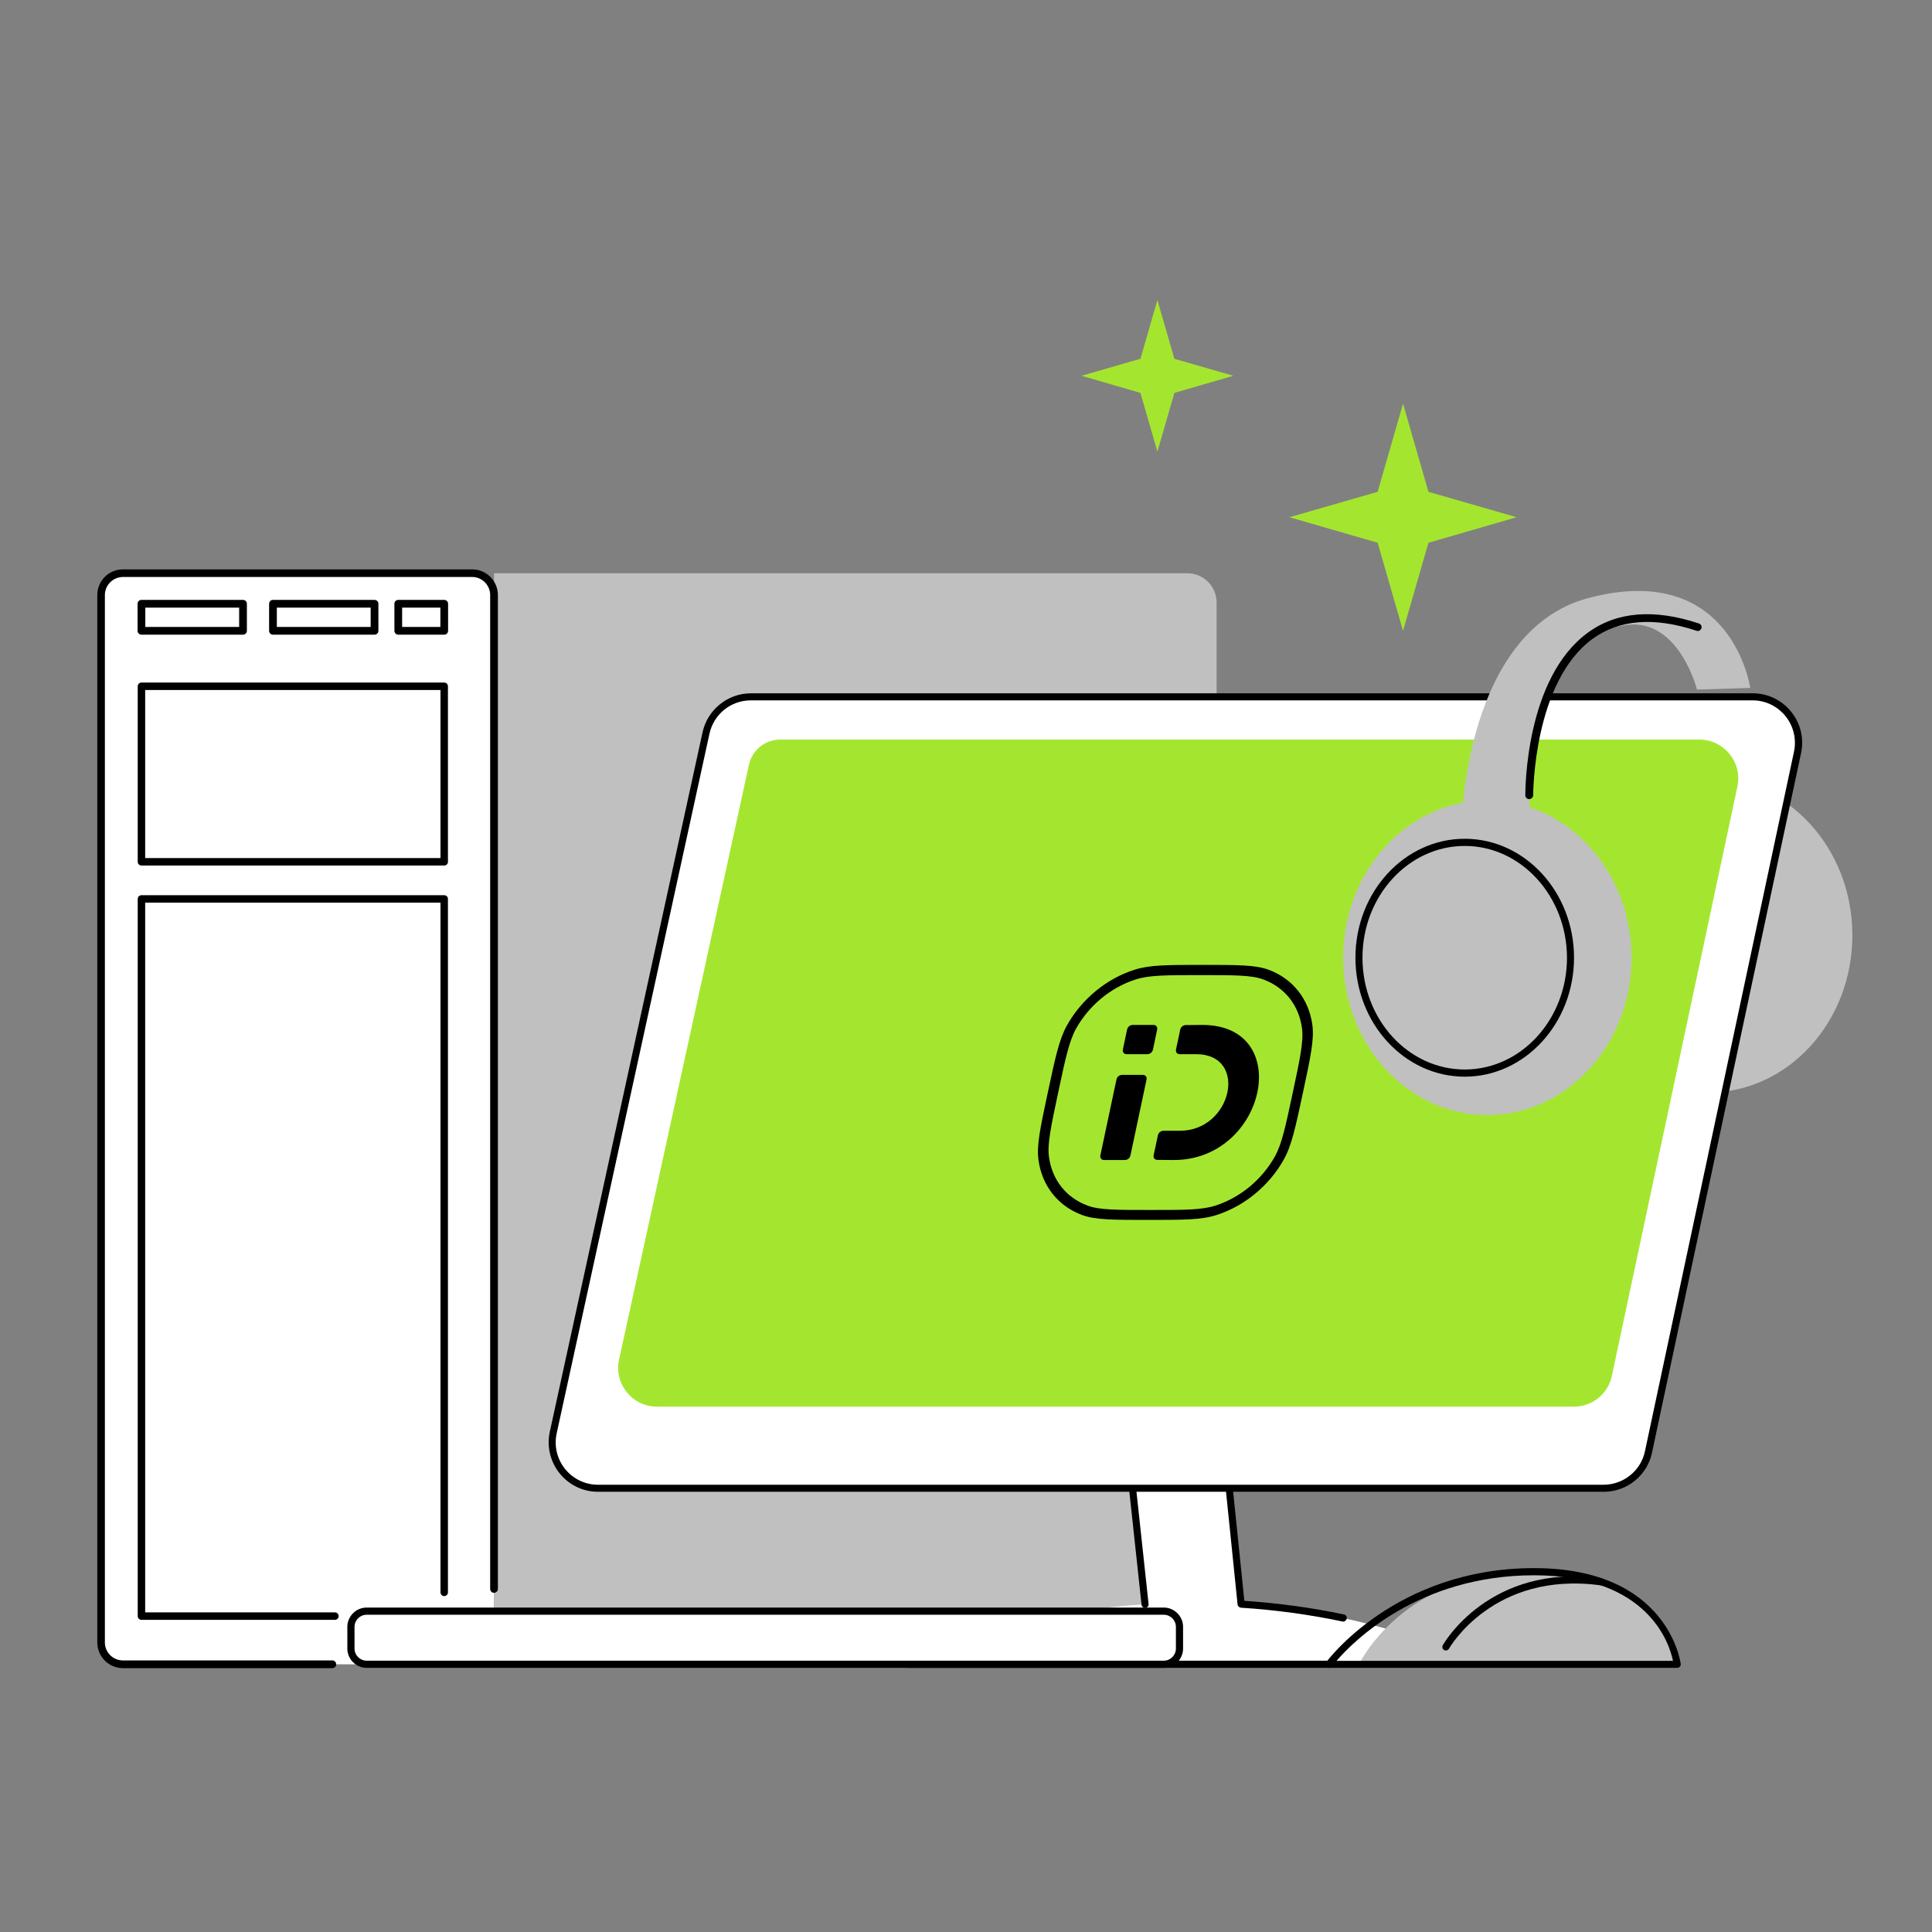 <?xml version="1.0" encoding="UTF-8"?> <svg xmlns="http://www.w3.org/2000/svg" width="174" height="174" viewBox="0 0 174 174" fill="none"><rect x="0" y="0" width="174" height="174" fill="#808080" stroke="none"/> <path d="M29.928 149.888H11.074C9.993 149.888 9.11 149.006 9.11 147.924V53.592C9.11 52.51 9.993 51.628 11.074 51.628H42.531C43.612 51.628 44.494 52.51 44.494 53.592V149.901" fill="white"></path> <path d="M153.841 98.397C161.014 98.397 166.829 92.053 166.829 84.228C166.829 76.403 161.014 70.06 153.841 70.06C146.668 70.06 140.853 76.403 140.853 84.228C140.853 92.053 146.668 98.397 153.841 98.397Z" fill="#C0C0C0"></path> <path d="M109.583 145.302H44.494V51.628H106.935C108.39 51.628 109.57 52.809 109.57 54.263V145.302H109.583Z" fill="#C0C0C0"></path> <path d="M29.928 150.237H11.074C9.794 150.237 8.762 149.193 8.762 147.925V53.592C8.762 52.312 9.794 51.28 11.074 51.28H42.531C43.811 51.28 44.842 52.324 44.842 53.592V143.103C44.842 143.289 44.693 143.451 44.494 143.451C44.295 143.451 44.146 143.301 44.146 143.103V53.592C44.146 52.697 43.413 51.964 42.531 51.964H11.074C10.179 51.964 9.446 52.697 9.446 53.592V147.925C9.446 148.82 10.179 149.541 11.074 149.541H29.928C30.114 149.541 30.276 149.69 30.276 149.889C30.276 150.087 30.127 150.237 29.928 150.237Z" fill="black"></path> <path d="M30.164 145.886H12.739C12.553 145.886 12.404 145.737 12.404 145.551V80.96C12.404 80.773 12.553 80.624 12.739 80.624H40.008C40.194 80.624 40.343 80.773 40.343 80.96V143.413C40.343 143.6 40.194 143.749 40.008 143.749C39.821 143.749 39.672 143.6 39.672 143.413V81.295H13.075V145.215H30.164C30.351 145.215 30.5 145.364 30.5 145.551C30.5 145.737 30.351 145.886 30.164 145.886Z" fill="black"></path> <path d="M40.008 77.952H12.739C12.553 77.952 12.404 77.803 12.404 77.616V61.807C12.404 61.621 12.553 61.472 12.739 61.472H40.008C40.194 61.472 40.343 61.621 40.343 61.807V77.629C40.343 77.803 40.194 77.952 40.008 77.952ZM13.075 77.281H39.672V62.143H13.075V77.281Z" fill="black"></path> <path d="M32.799 149.889H105.034C105.693 149.889 106.227 149.355 106.227 148.696V147.689C106.227 147.031 105.693 146.496 105.034 146.496H32.799C32.14 146.496 31.606 147.031 31.606 147.689V148.696C31.606 149.355 32.14 149.889 32.799 149.889Z" fill="white"></path> <path d="M111.77 144.482L108.626 113.871L99.789 113.572L103.12 144.482C94.942 145.004 87.522 146.968 81.755 149.901H103.12H111.77H133.135C127.368 146.968 119.948 145.004 111.77 144.482Z" fill="white"></path> <path d="M120.967 146.048C120.943 146.048 120.918 146.048 120.905 146.036C117.96 145.415 114.89 144.992 111.758 144.793C111.609 144.781 111.472 144.656 111.46 144.507L109.272 123.18C109.26 123.006 109.384 122.844 109.558 122.832C109.732 122.819 109.894 122.944 109.906 123.118L112.069 144.172C115.138 144.383 118.159 144.793 121.042 145.402C121.216 145.439 121.328 145.613 121.291 145.775C121.241 145.937 121.117 146.048 120.967 146.048Z" fill="black"></path> <path d="M119.7 150.212H81.755C81.581 150.212 81.432 150.063 81.432 149.889C81.432 149.715 81.581 149.565 81.755 149.565H119.712C119.886 149.565 120.035 149.715 120.035 149.889C120.035 150.063 119.874 150.212 119.7 150.212Z" fill="black"></path> <path d="M103.12 144.806C102.958 144.806 102.822 144.681 102.809 144.52L100.174 120.085C100.149 119.911 100.286 119.75 100.46 119.737C100.634 119.725 100.796 119.849 100.808 120.023L103.443 144.458C103.468 144.632 103.331 144.793 103.157 144.806C103.145 144.806 103.132 144.806 103.12 144.806Z" fill="black"></path> <path d="M114.964 134.03H53.865C51.231 134.03 49.255 131.594 49.826 129.009L63.585 66.008C63.995 64.107 65.673 62.752 67.624 62.752H157.855C160.478 62.752 162.442 65.175 161.907 67.761L148.484 130.761C148.074 132.675 146.396 134.042 144.433 134.042H114.964" fill="white"></path> <path d="M144.445 134.353H53.865C52.511 134.353 51.243 133.744 50.398 132.688C49.553 131.631 49.23 130.264 49.516 128.947L63.274 65.946C63.721 63.908 65.548 62.441 67.624 62.441H157.855C159.198 62.441 160.465 63.038 161.31 64.094C162.168 65.151 162.491 66.505 162.205 67.835L148.782 130.836C148.36 132.874 146.533 134.353 144.445 134.353ZM67.624 63.075C65.822 63.075 64.281 64.318 63.895 66.083L50.137 129.083C49.888 130.214 50.162 131.383 50.883 132.29C51.616 133.197 52.697 133.719 53.853 133.719H144.42C146.21 133.719 147.788 132.452 148.149 130.699L161.571 67.699C161.808 66.568 161.534 65.399 160.801 64.492C160.068 63.597 158.999 63.075 157.843 63.075H67.624Z" fill="black"></path> <path d="M156.476 70.83L145.166 123.925C144.818 125.541 143.401 126.684 141.76 126.684H59.16C56.935 126.684 55.282 124.633 55.755 122.446L67.45 68.879C67.736 67.549 68.916 66.605 70.271 66.605H153.058C155.27 66.617 156.936 68.655 156.476 70.83Z" fill="#A4E62F"></path> <path d="M33.023 149.889H104.81C105.593 149.889 106.227 149.255 106.227 148.472V146.52C106.227 145.737 105.593 145.104 104.81 145.104H33.023C32.24 145.104 31.606 145.737 31.606 146.52V148.472C31.606 149.255 32.24 149.889 33.023 149.889Z" fill="white"></path> <path d="M104.81 150.212H33.023C32.066 150.212 31.283 149.429 31.283 148.472V146.52C31.283 145.563 32.066 144.78 33.023 144.78H104.81C105.767 144.78 106.55 145.563 106.55 146.52V148.472C106.55 149.429 105.767 150.212 104.81 150.212ZM33.023 145.427C32.414 145.427 31.929 145.924 31.929 146.52V148.472C31.929 149.081 32.426 149.565 33.023 149.565H104.81C105.419 149.565 105.904 149.068 105.904 148.472V146.52C105.904 145.911 105.407 145.427 104.81 145.427H33.023Z" fill="black"></path> <path d="M122.396 149.889H151.057C151.057 149.889 150.125 141.55 137.721 141.55C126.336 141.562 122.396 149.889 122.396 149.889Z" fill="#C0C0C0"></path> <path d="M151.057 150.212H119.7C119.575 150.212 119.476 150.15 119.414 150.038C119.364 149.927 119.364 149.802 119.439 149.703C119.501 149.616 125.69 141.227 138.156 141.227C150.274 141.227 151.355 149.765 151.368 149.852C151.38 149.939 151.355 150.038 151.293 150.101C151.231 150.163 151.144 150.212 151.057 150.212ZM120.371 149.579H150.672C150.348 148 148.422 141.873 138.156 141.873C127.815 141.873 121.912 147.789 120.371 149.579Z" fill="black"></path> <path d="M130.214 148.646C130.164 148.646 130.115 148.634 130.065 148.609C129.916 148.522 129.854 148.336 129.941 148.174C129.978 148.099 134.129 140.754 144.246 142.146C144.42 142.171 144.544 142.333 144.519 142.507C144.494 142.681 144.333 142.805 144.159 142.78C134.502 141.463 130.537 148.41 130.5 148.485C130.438 148.584 130.326 148.646 130.214 148.646Z" fill="black"></path> <path d="M126.361 36.353L128.648 44.295L136.59 46.582L128.648 48.882L126.361 56.811L124.074 48.882L116.133 46.582L124.074 44.295L126.361 36.353Z" fill="#A4E62F"></path> <path d="M104.238 27.02L105.767 32.314L111.074 33.843L105.767 35.384L104.238 40.678L102.71 35.384L97.403 33.843L102.71 32.314L104.238 27.02Z" fill="#A4E62F"></path> <path d="M133.955 100.422C141.128 100.422 146.943 94.079 146.943 86.254C146.943 78.428 141.128 72.085 133.955 72.085C126.782 72.085 120.967 78.428 120.967 86.254C120.967 94.079 126.782 100.422 133.955 100.422Z" fill="#C0C0C0"></path> <path d="M131.917 96.968C126.486 96.968 122.073 92.158 122.073 86.254C122.073 80.351 126.486 75.541 131.917 75.541C137.348 75.541 141.76 80.351 141.76 86.254C141.76 92.158 137.336 96.968 131.917 96.968ZM131.917 76.187C126.846 76.187 122.707 80.699 122.707 86.254C122.707 91.81 126.834 96.322 131.917 96.322C136.988 96.322 141.126 91.81 141.126 86.254C141.114 80.711 136.988 76.187 131.917 76.187Z" fill="black"></path> <path d="M131.668 73.85C131.668 73.85 132.016 56.773 143.078 53.853C156.003 50.447 157.631 61.956 157.631 61.956L152.834 62.105C152.834 62.105 151.231 55.729 146.545 56.276C136.565 57.457 137.783 74.223 137.783 74.223L131.668 73.85Z" fill="#C0C0C0"></path> <path d="M137.721 71.973C137.534 71.973 137.373 71.824 137.373 71.625C137.373 71.19 137.373 61.061 143.015 56.972C145.601 55.083 148.969 54.809 153.008 56.152C153.194 56.214 153.294 56.413 153.232 56.587C153.17 56.773 152.971 56.873 152.797 56.81C148.981 55.543 145.837 55.791 143.438 57.531C138.094 61.409 138.081 71.513 138.081 71.625C138.069 71.812 137.945 71.948 137.721 71.973Z" fill="black"></path> <path d="M21.887 57.159H12.739C12.553 57.159 12.391 57.01 12.391 56.811V54.375C12.391 54.189 12.54 54.027 12.739 54.027H21.887C22.073 54.027 22.235 54.176 22.235 54.375V56.811C22.235 57.01 22.073 57.159 21.887 57.159ZM13.087 56.463H21.539V54.723H13.087V56.463Z" fill="black"></path> <path d="M33.731 57.159H24.584C24.397 57.159 24.236 57.01 24.236 56.811V54.375C24.236 54.189 24.385 54.027 24.584 54.027H33.731C33.918 54.027 34.079 54.176 34.079 54.375V56.811C34.079 57.01 33.918 57.159 33.731 57.159ZM24.932 56.463H33.383V54.723H24.932V56.463Z" fill="black"></path> <path d="M40.008 57.159H35.869C35.682 57.159 35.521 57.01 35.521 56.811V54.375C35.521 54.189 35.67 54.027 35.869 54.027H40.008C40.194 54.027 40.356 54.176 40.356 54.375V56.811C40.356 57.01 40.194 57.159 40.008 57.159ZM36.217 56.463H39.66V54.723H36.217V56.463Z" fill="black"></path> <path fill-rule="evenodd" clip-rule="evenodd" d="M114.281 87.348C113.088 86.9 111.497 86.9 108.303 86.9C105.108 86.9 103.518 86.9 102.138 87.348C99.627 88.156 97.415 89.995 96.11 92.319C95.389 93.599 95.054 95.19 94.37 98.384C93.687 101.579 93.351 103.169 93.525 104.45C93.836 106.786 95.277 108.613 97.44 109.421C98.633 109.868 100.224 109.868 103.418 109.868C106.612 109.868 108.203 109.868 109.583 109.421C112.093 108.613 114.306 106.774 115.611 104.45C116.331 103.169 116.667 101.566 117.351 98.384C118.034 95.203 118.37 93.599 118.196 92.319C117.885 89.995 116.443 88.156 114.281 87.348ZM114.815 104.164C113.647 106.239 111.708 107.855 109.471 108.576C108.253 108.974 106.699 108.974 103.617 108.974C100.535 108.974 98.994 108.974 97.937 108.576C96.011 107.855 94.743 106.252 94.47 104.164C94.32 103.033 94.644 101.479 95.302 98.397C95.961 95.314 96.284 93.773 96.918 92.63C98.086 90.554 100.025 88.939 102.262 88.218C103.48 87.82 105.034 87.82 108.116 87.82C111.198 87.82 112.74 87.82 113.796 88.218C115.722 88.939 116.99 90.542 117.264 92.63C117.413 93.761 117.09 95.314 116.431 98.397C115.772 101.479 115.449 103.02 114.815 104.164Z" fill="black"></path> <path fill-rule="evenodd" clip-rule="evenodd" d="M102.909 96.806H101.069C100.808 96.806 100.597 96.98 100.547 97.241L99.105 104.039C99.056 104.3 99.192 104.474 99.453 104.474H101.293C101.554 104.474 101.765 104.3 101.815 104.039L103.257 97.241C103.306 96.98 103.17 96.806 102.909 96.806Z" fill="black"></path> <path fill-rule="evenodd" clip-rule="evenodd" d="M103.866 92.307H102.026C101.765 92.307 101.554 92.481 101.504 92.742L101.131 94.507C101.082 94.767 101.218 94.942 101.479 94.942H103.319C103.58 94.942 103.791 94.767 103.841 94.507L104.214 92.742C104.263 92.481 104.127 92.307 103.866 92.307Z" fill="black"></path> <path fill-rule="evenodd" clip-rule="evenodd" d="M108.278 92.307L106.811 92.319C106.55 92.319 106.339 92.493 106.289 92.754L105.916 94.507C105.867 94.767 106.003 94.942 106.264 94.942H107.731C112.454 94.942 110.987 101.839 106.264 101.839H104.798C104.537 101.839 104.325 102.013 104.276 102.274L103.903 104.027C103.853 104.288 103.99 104.462 104.251 104.462L105.717 104.474C114.02 104.474 116.617 92.307 108.278 92.307Z" fill="black"></path> </svg> 